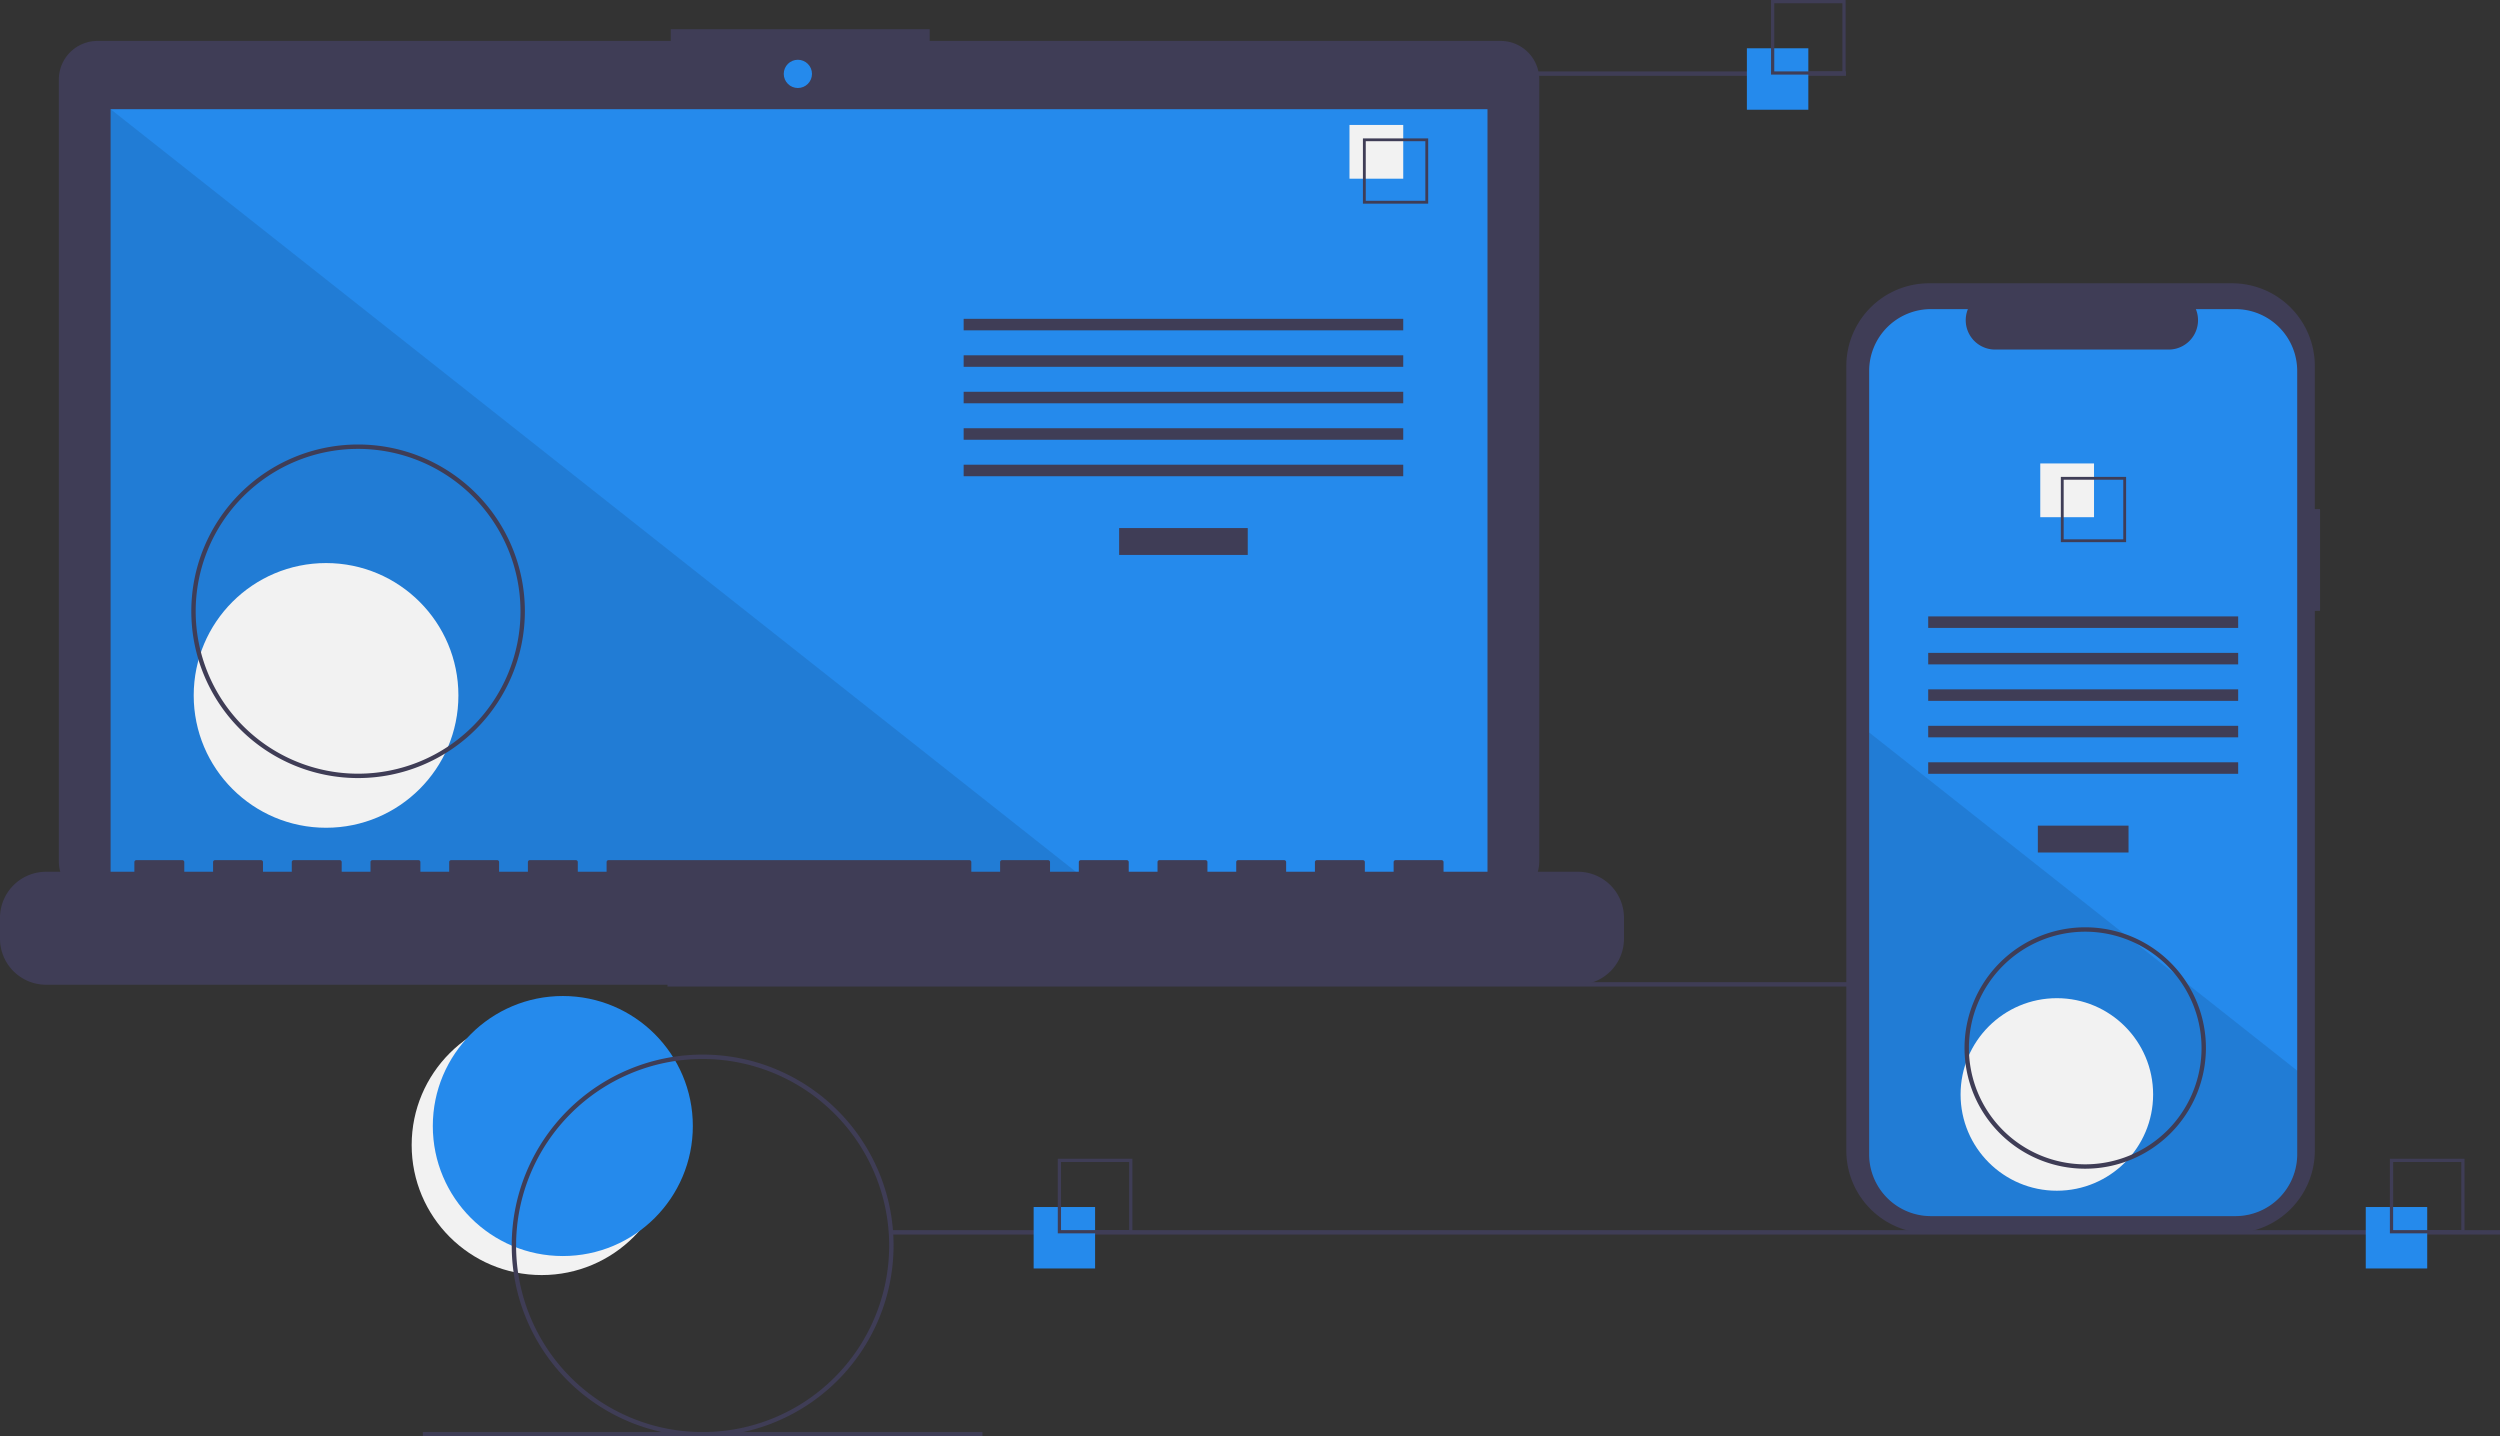 <svg xmlns="http://www.w3.org/2000/svg" data-name="Layer 1" width="1139.171" height="654.543" viewBox="0 0 1139.171 654.543" xmlns:xlink="http://www.w3.org/1999/xlink"><rect x="0" y="0" width="1139.171" height="654.543" fill="#333333" stroke="none"/><title>progressive_app</title><circle cx="246.827" cy="521.765" r="59.243" fill="#f2f2f2"/><circle cx="256.46" cy="513.095" r="59.243" fill="#258aec"/><rect x="304.171" y="447.543" width="733" height="2" fill="#3f3d56"/><path d="M714.207,141.381H454.038v-5.362h-117.971v5.362H74.825a17.599,17.599,0,0,0-17.599,17.599V515.231a17.599,17.599,0,0,0,17.599,17.599H714.207a17.599,17.599,0,0,0,17.599-17.599V158.979A17.599,17.599,0,0,0,714.207,141.381Z" transform="translate(-30.415 -122.728)" fill="#3f3d56"/><rect x="50.406" y="49.754" width="627.391" height="353.913" fill="#258aec"/><circle cx="363.565" cy="33.667" r="6.435" fill="#258aec"/><polygon points="498.374 403.667 50.406 403.667 50.406 49.754 498.374 403.667" opacity="0.1"/><circle cx="148.574" cy="316.876" r="60.307" fill="#f2f2f2"/><rect x="509.953" y="240.622" width="58.605" height="12.246" fill="#3f3d56"/><rect x="439.102" y="145.279" width="200.307" height="5.248" fill="#3f3d56"/><rect x="439.102" y="161.898" width="200.307" height="5.248" fill="#3f3d56"/><rect x="439.102" y="178.518" width="200.307" height="5.248" fill="#3f3d56"/><rect x="439.102" y="195.137" width="200.307" height="5.248" fill="#3f3d56"/><rect x="439.102" y="211.756" width="200.307" height="5.248" fill="#3f3d56"/><rect x="614.917" y="56.934" width="24.492" height="24.492" fill="#f2f2f2"/><path d="M681.195,215.525h-29.74v-29.74h29.74Zm-28.447-1.293h27.154V187.078H652.748Z" transform="translate(-30.415 -122.728)" fill="#3f3d56"/><path d="M749.422,519.96H688.192v-4.412a.875.875,0,0,0-.875-.875h-20.993a.875.875,0,0,0-.875.875v4.412H652.329v-4.412a.875.875,0,0,0-.875-.875H630.462a.875.875,0,0,0-.875.875v4.412H616.467v-4.412a.875.875,0,0,0-.875-.875H594.599a.875.875,0,0,0-.875.875v4.412H580.604v-4.412a.875.875,0,0,0-.875-.875H558.736a.875.875,0,0,0-.875.875v4.412H544.741v-4.412a.875.875,0,0,0-.875-.875H522.873a.875.875,0,0,0-.875.875v4.412H508.878v-4.412a.875.875,0,0,0-.875-.875h-20.993a.875.875,0,0,0-.875.875v4.412H473.015v-4.412a.875.875,0,0,0-.875-.875H307.696a.875.875,0,0,0-.875.875v4.412H293.701v-4.412a.875.875,0,0,0-.875-.875H271.833a.875.875,0,0,0-.875.875v4.412H257.838v-4.412a.875.875,0,0,0-.875-.875h-20.993a.875.875,0,0,0-.875.875v4.412H221.975v-4.412a.875.875,0,0,0-.875-.875H200.107a.875.875,0,0,0-.875.875v4.412H186.112v-4.412a.875.875,0,0,0-.875-.875H164.244a.875.875,0,0,0-.875.875v4.412H150.249v-4.412a.875.875,0,0,0-.875-.875H128.381a.875.875,0,0,0-.875.875v4.412H114.386v-4.412a.875.875,0,0,0-.875-.875H92.519a.875.875,0,0,0-.875.875v4.412H51.407a20.993,20.993,0,0,0-20.993,20.993v9.492A20.993,20.993,0,0,0,51.407,571.438H749.422a20.993,20.993,0,0,0,20.993-20.993v-9.492A20.993,20.993,0,0,0,749.422,519.96Z" transform="translate(-30.415 -122.728)" fill="#3f3d56"/><path d="M193.586,477.272a76,76,0,1,1,76-76A76.086,76.086,0,0,1,193.586,477.272Zm0-150a74,74,0,1,0,74,74A74.084,74.084,0,0,0,193.586,327.272Z" transform="translate(-30.415 -122.728)" fill="#3f3d56"/><rect x="586.171" y="32.543" width="255" height="2" fill="#3f3d56"/><rect x="406.171" y="560.543" width="733" height="2" fill="#3f3d56"/><rect x="192.672" y="652.543" width="255" height="2" fill="#3f3d56"/><rect x="471" y="550" width="28" height="28" fill="#258aec"/><path d="M546.415,684.728h-34v-34h34Zm-32.522-1.478H544.936V652.207H513.893Z" transform="translate(-30.415 -122.728)" fill="#3f3d56"/><rect x="796" y="22" width="28" height="28" fill="#258aec"/><path d="M871.415,156.728h-34v-34h34Zm-32.522-1.478H869.936V124.207H838.893Z" transform="translate(-30.415 -122.728)" fill="#3f3d56"/><rect x="1078" y="550" width="28" height="28" fill="#258aec"/><path d="M1153.415,684.728h-34v-34h34Zm-32.522-1.478h31.043V652.207h-31.043Z" transform="translate(-30.415 -122.728)" fill="#3f3d56"/><path d="M1087.586,354.687h-2.379V289.525a37.714,37.714,0,0,0-37.714-37.714H909.44A37.714,37.714,0,0,0,871.726,289.525V647.006A37.714,37.714,0,0,0,909.44,684.72h138.053a37.714,37.714,0,0,0,37.714-37.714V401.07h2.379Z" transform="translate(-30.415 -122.728)" fill="#3f3d56"/><path d="M1077.176,291.742v356.96a28.165,28.165,0,0,1-28.16,28.17H910.296a28.165,28.165,0,0,1-28.16-28.17v-356.96a28.163,28.163,0,0,1,28.16-28.16h16.83a13.379,13.379,0,0,0,12.39,18.43h79.09a13.379,13.379,0,0,0,12.39-18.43h18.02A28.163,28.163,0,0,1,1077.176,291.742Z" transform="translate(-30.415 -122.728)" fill="#258aec"/><rect x="928.58" y="376.218" width="41.324" height="12.246" fill="#3f3d56"/><rect x="878.621" y="280.875" width="141.24" height="5.248" fill="#3f3d56"/><rect x="878.621" y="297.494" width="141.24" height="5.248" fill="#3f3d56"/><rect x="878.621" y="314.114" width="141.24" height="5.248" fill="#3f3d56"/><rect x="878.621" y="330.733" width="141.24" height="5.248" fill="#3f3d56"/><rect x="878.621" y="347.352" width="141.24" height="5.248" fill="#3f3d56"/><rect x="929.684" y="211.179" width="24.492" height="24.492" fill="#f2f2f2"/><path d="M969.474,340.032v29.74h29.74v-29.74Zm28.45,28.45h-27.16v-27.16h27.16Z" transform="translate(-30.415 -122.728)" fill="#3f3d56"/><path d="M1077.176,610.582v38.12a28.165,28.165,0,0,1-28.16,28.17H910.296a28.165,28.165,0,0,1-28.16-28.17v-192.21l116.87,92.33,2,1.58,21.74,17.17,2.03,1.61Z" transform="translate(-30.415 -122.728)" opacity="0.1"/><circle cx="937.241" cy="498.707" r="43.868" fill="#f2f2f2"/><path d="M350.586,777.272a87,87,0,1,1,87-87A87.099,87.099,0,0,1,350.586,777.272Zm0-172a85,85,0,1,0,85,85A85.096,85.096,0,0,0,350.586,605.272Z" transform="translate(-30.415 -122.728)" fill="#3f3d56"/><path d="M980.586,655.272a55,55,0,1,1,55-55A55.062,55.062,0,0,1,980.586,655.272Zm0-108a53,53,0,1,0,53,53A53.06,53.06,0,0,0,980.586,547.272Z" transform="translate(-30.415 -122.728)" fill="#3f3d56"/></svg>